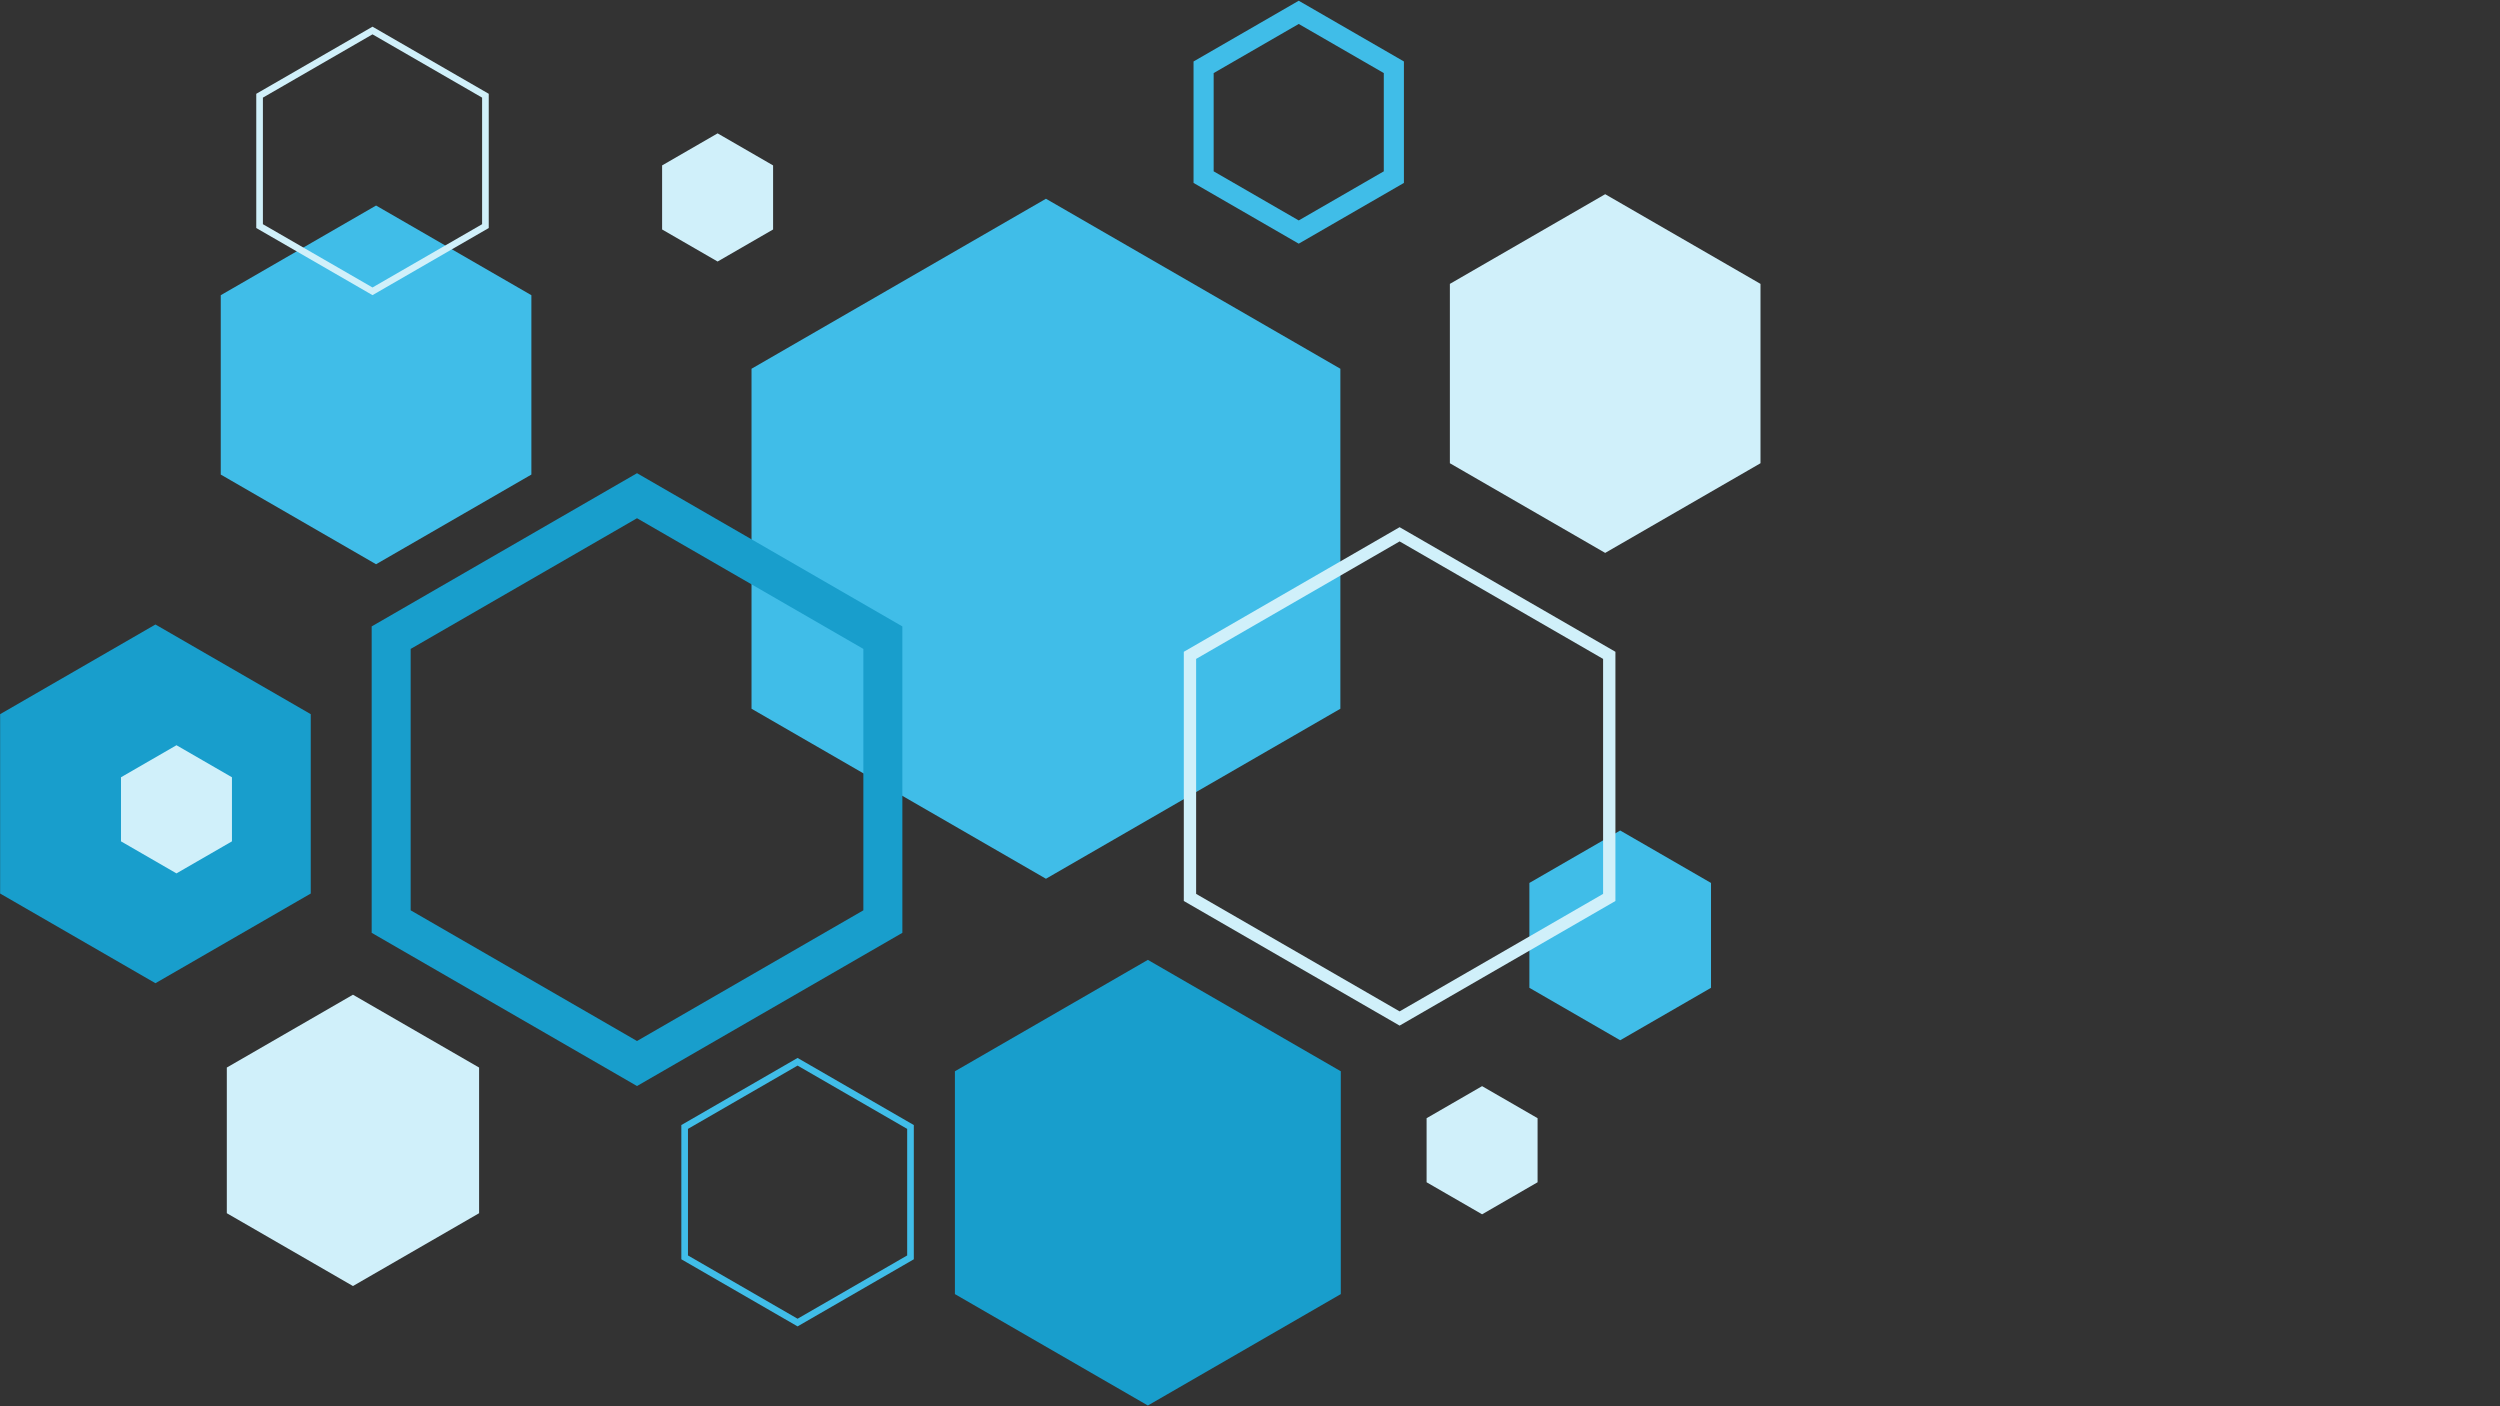 <?xml version="1.0" encoding="UTF-8" standalone="yes"?>
<svg xmlns="http://www.w3.org/2000/svg" xmlns:xlink="http://www.w3.org/1999/xlink" width="1920" zoomAndPan="magnify" viewBox="0 0 1440 810" height="1080" preserveAspectRatio="xMidYMid meet" version="1.0">
  <rect x="0" y="0" width="1440" height="810" fill="#333333" stroke="none"/>
  <defs>
    <clipPath id="600963a40d">
      <path d="M 835 111 L 1014 111 L 1014 319 L 835 319 Z M 835 111 " clip-rule="nonzero"/>
    </clipPath>
  </defs>
  <path fill="#40bde8" d="M 772.051 408.238 L 602.465 506.16 L 432.875 408.238 L 432.875 212.398 L 602.465 114.48 L 772.051 212.398 Z M 772.051 408.238 " fill-opacity="1" fill-rule="nonzero"/>
  <path fill="#189ecc" d="M 366.918 272.562 L 214.082 360.812 L 214.082 537.309 L 366.918 625.555 L 519.758 537.309 L 519.758 360.812 Z M 366.918 298.5 L 497.297 373.777 L 497.297 524.34 L 366.918 599.621 L 236.539 524.34 L 236.539 373.777 Z M 366.918 298.5 " fill-opacity="1" fill-rule="nonzero"/>
  <path fill="#40bde8" d="M 985.543 568.98 L 933.234 599.184 L 880.922 568.98 L 880.922 508.574 L 933.234 478.367 L 985.543 508.574 Z M 985.543 568.98 " fill-opacity="1" fill-rule="nonzero"/>
  <path fill="#d0f0fa" d="M 806.176 303.656 L 681.871 375.43 L 681.871 518.977 L 806.176 590.754 L 930.48 518.977 L 930.48 375.43 Z M 806.176 311.855 L 923.383 379.531 L 923.383 514.879 L 806.176 582.555 L 688.969 514.879 L 688.969 379.531 Z M 806.176 311.855 " fill-opacity="1" fill-rule="nonzero"/>
  <path fill="#189ecc" d="M 772.301 745.398 L 661.164 809.57 L 550.023 745.398 L 550.023 617.055 L 661.164 552.883 L 772.301 617.055 Z M 772.301 745.398 " fill-opacity="1" fill-rule="nonzero"/>
  <path fill="#40bde8" d="M 306.074 273.348 L 216.613 325.004 L 127.152 273.348 L 127.152 170.039 L 216.613 118.387 L 306.074 170.039 Z M 306.074 273.348 " fill-opacity="1" fill-rule="nonzero"/>
  <path fill="#d0f0fa" d="M 275.957 698.809 L 203.301 740.758 L 130.645 698.809 L 130.645 614.906 L 203.301 572.957 L 275.957 614.906 Z M 275.957 698.809 " fill-opacity="1" fill-rule="nonzero"/>
  <path fill="#40bde8" d="M 748.066 0.422 L 687.48 35.406 L 687.48 105.367 L 748.066 140.352 L 808.652 105.367 L 808.652 35.406 Z M 748.066 13.801 L 797.066 42.094 L 797.066 98.68 L 748.066 126.973 L 699.066 98.68 L 699.066 42.094 Z M 748.066 13.801 " fill-opacity="1" fill-rule="nonzero"/>
  <path fill="#189ecc" d="M 178.992 514.672 L 89.531 566.328 L 0.07 514.672 L 0.07 411.363 L 89.531 359.711 L 178.992 411.363 Z M 178.992 514.672 " fill-opacity="1" fill-rule="nonzero"/>
  <path fill="#d0f0fa" d="M 214.562 15.367 L 147.609 54.027 L 147.609 131.344 L 214.562 170.004 L 281.516 131.344 L 281.516 54.027 Z M 214.562 19.785 L 277.691 56.234 L 277.691 129.137 L 214.562 165.586 L 151.434 129.137 L 151.434 56.234 Z M 214.562 19.785 " fill-opacity="1" fill-rule="nonzero"/>
  <path fill="#40bde8" d="M 459.402 609.371 L 392.449 648.027 L 392.449 725.344 L 459.402 764.004 L 526.355 725.344 L 526.355 648.027 Z M 459.402 613.785 L 522.531 650.234 L 522.531 723.137 L 459.402 759.586 L 396.273 723.137 L 396.273 650.234 Z M 459.402 613.785 " fill-opacity="1" fill-rule="nonzero"/>
  <path fill="#d0f0fa" d="M 445.297 132.184 L 413.336 150.637 L 381.375 132.184 L 381.375 95.273 L 413.336 76.816 L 445.297 95.273 Z M 445.297 132.184 " fill-opacity="1" fill-rule="nonzero"/>
  <path fill="#d0f0fa" d="M 885.645 680.984 L 853.684 699.441 L 821.719 680.984 L 821.719 644.078 L 853.684 625.621 L 885.645 644.078 Z M 885.645 680.984 " fill-opacity="1" fill-rule="nonzero"/>
  <path fill="#d0f0fa" d="M 133.605 484.617 L 101.645 503.07 L 69.684 484.617 L 69.684 447.707 L 101.645 429.25 L 133.605 447.707 Z M 133.605 484.617 " fill-opacity="1" fill-rule="nonzero"/>
  <g clip-path="url(#600963a40d)">
    <path fill="#d0f0fa" d="M 1014.047 266.824 L 924.586 318.477 L 835.125 266.824 L 835.125 163.516 L 924.586 111.859 L 1014.047 163.516 Z M 1014.047 266.824 " fill-opacity="1" fill-rule="nonzero"/>
  </g>
</svg>